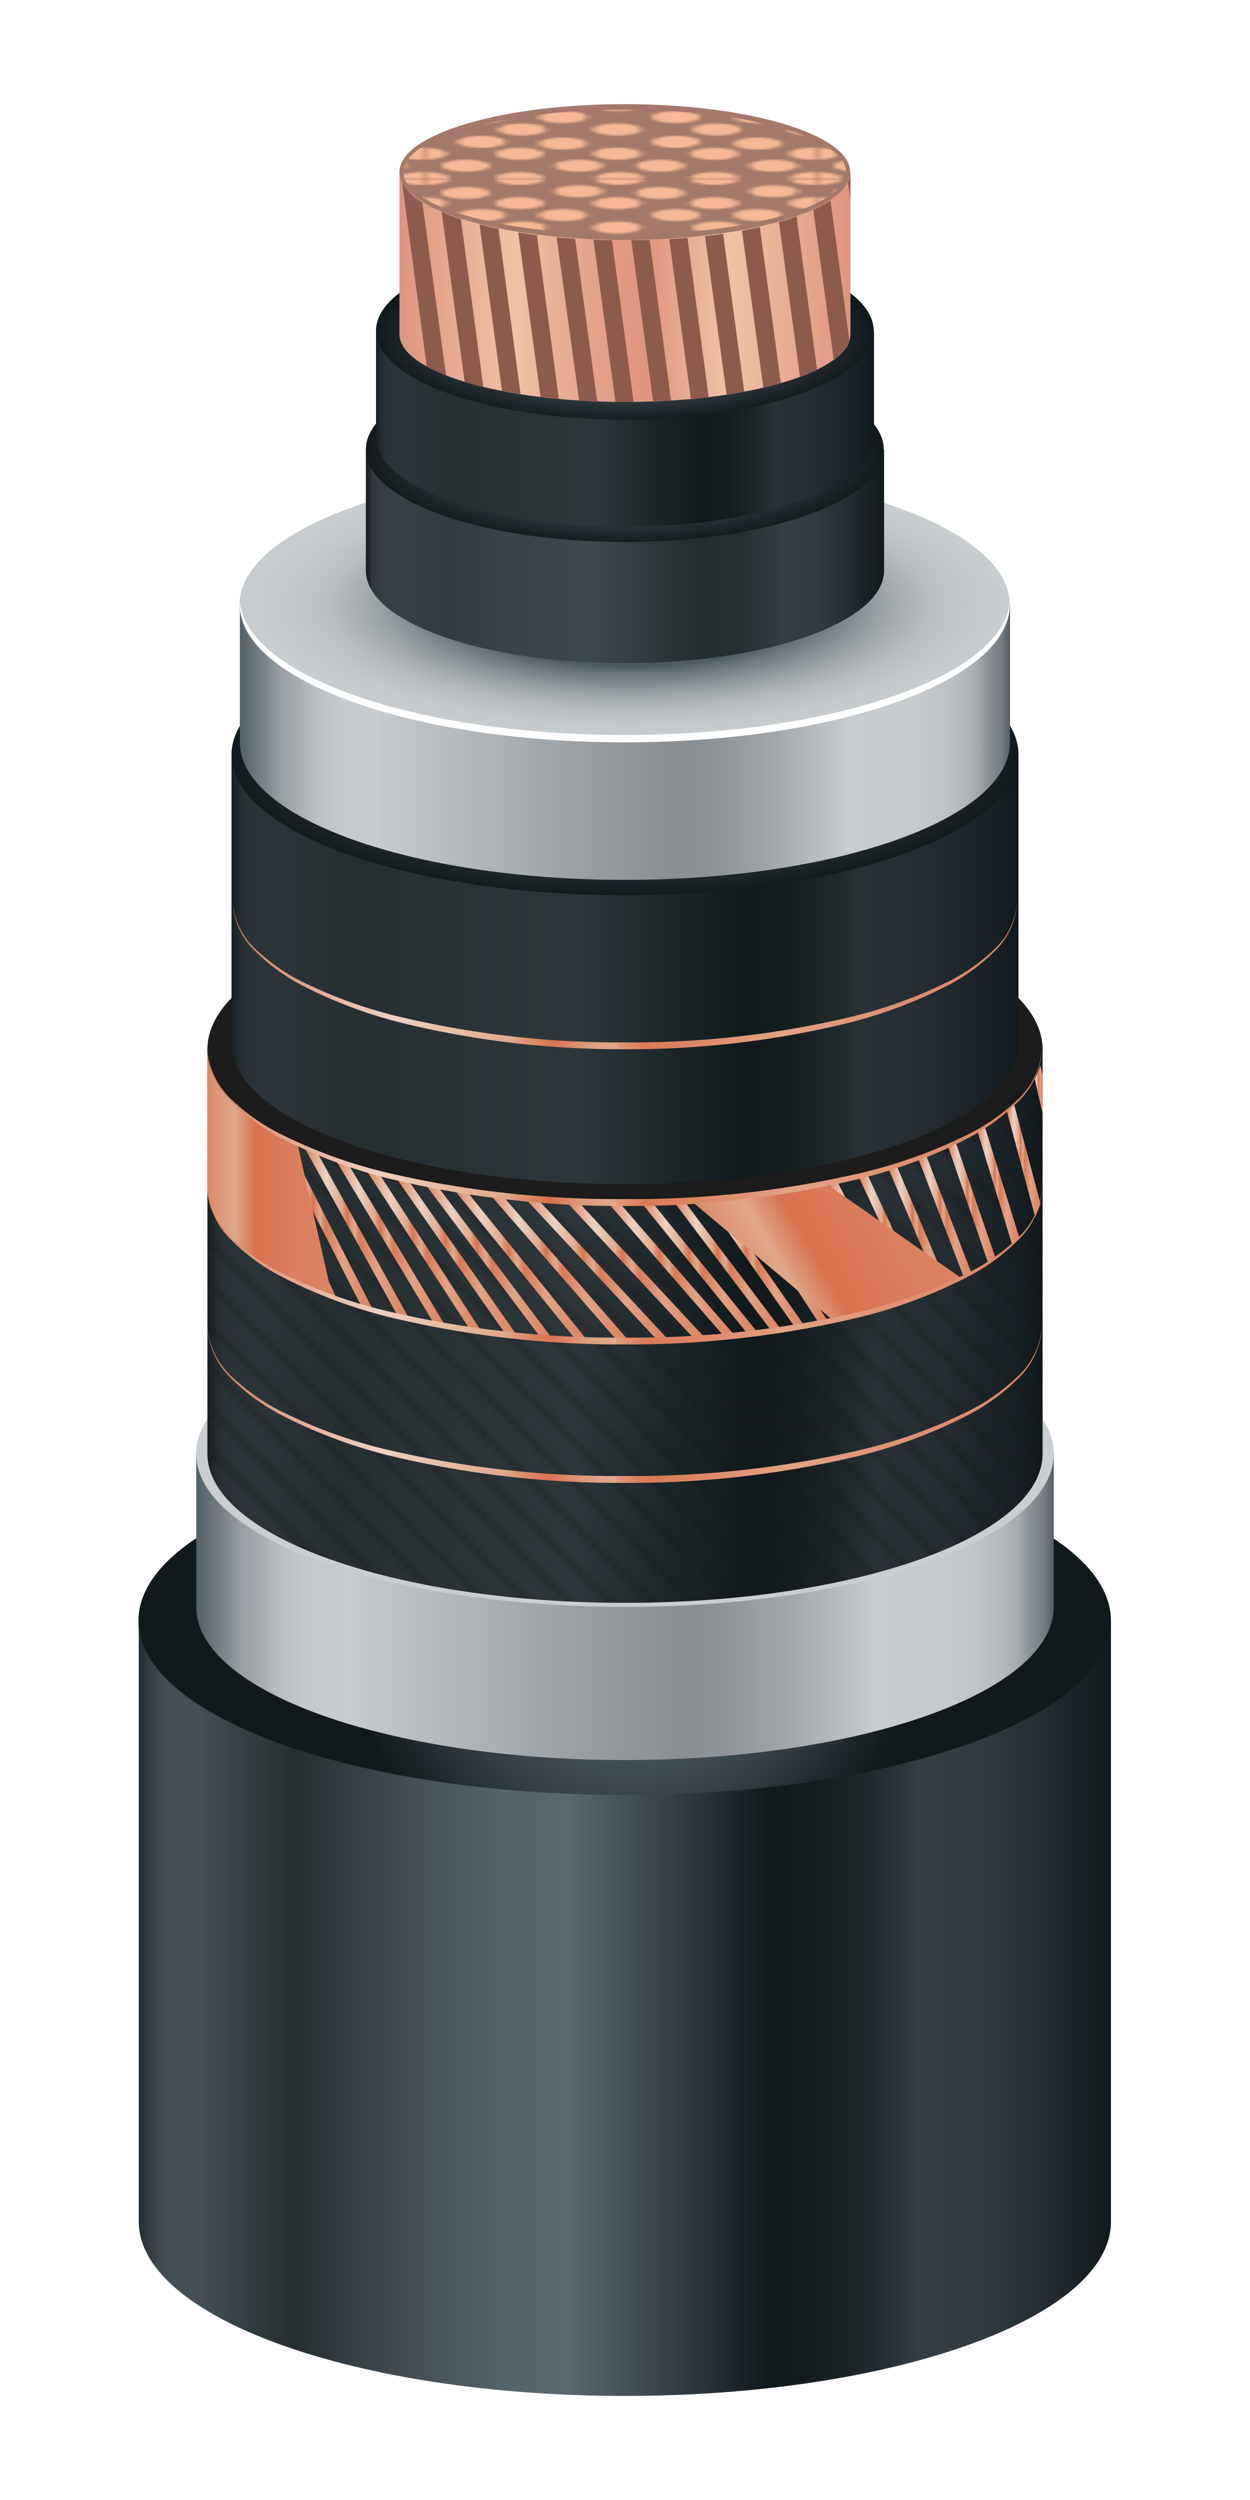<svg id="ade6b23e-bedc-4164-b1ce-9d471066a038" data-name="Grundebene" xmlns="http://www.w3.org/2000/svg" xmlns:xlink="http://www.w3.org/1999/xlink" width="60mm" height="120mm" viewBox="0 0 170.08 340.16"><defs><style>.a901007a-742b-49b6-96a8-47db7e23cc7a,.bb327118-2382-41da-aadb-5309544cf527,.ec906383-f034-454a-acf4-e04707a0d70e{fill:none;}.ff00efe2-75b5-421a-9386-3011e6ad16f3{fill:#fff;}.a901007a-742b-49b6-96a8-47db7e23cc7a,.bb327118-2382-41da-aadb-5309544cf527{stroke:#1c191d;stroke-width:0.3px;}.a901007a-742b-49b6-96a8-47db7e23cc7a{stroke-linejoin:round;}.bb327118-2382-41da-aadb-5309544cf527{stroke-linejoin:bevel;}.e5d6db1f-4ced-4a20-8503-9f3607c539a5{fill:#f7b897;}.b486c0b5-729b-4551-8c0e-07abc89c658b{fill:url(#efb4f66d-4504-44f5-afa5-19655b54cea6);}.e8236308-0385-47b8-b95f-5261016238ad{fill:url(#b1bf8301-90ed-4ac6-b73c-e3a7595be53c);}.a4110aee-c5c3-4e8b-ac1f-eb2abc85fb3b{fill:url(#b12d6195-c1d3-46e9-a3e2-439781a3ed14);}.f1bf36e5-db2e-486c-8884-d603fae0f353{fill:#caced1;}.aa79b34f-7395-40f2-883c-e166cf2a9c9f{fill:url(#bd7aaf90-df15-4122-975e-1f4f40664948);}.f7fc7ee6-ece8-4d12-bb23-9daa3711a568{fill:url(#fd8e040d-3fa7-4d1e-a74d-62ed11a6175e);}.a0e60e14-4c86-4703-b36f-f1cfc10a42bb{fill:#1b1c1b;}.e149499c-0352-431e-bf68-419120b4186b{fill:url(#adefa247-b452-4fea-bee6-3b8c2b5a91d4);}.b25e0248-86db-4e9f-81a2-406cb07acf1e{fill:url(#efb8952a-7e68-474f-a7f6-43f8bbe9a46e);}.bcbbcc24-4b77-44c7-98b5-eff7ab7720c5{fill:url(#a7bca27a-a10f-496f-9f4e-afe74bae49eb);}.e2e5c564-e266-4611-b961-2e4d9d527b66{fill:url(#ae8e5da6-f5c4-4b0a-ab0e-c05fd3e5d415);}.bb2c5c2c-0771-447d-bc03-0e79fbd1a7e6{fill:url(#aa073369-d8cd-4737-b465-0b137c4e7873);}.af9306a3-43b8-410b-b883-7da2ce3883fd{fill:url(#adc54d3e-7f19-40b0-a860-f199650305e4);}.a61c1df3-01f1-4763-8252-347f25906b5f{fill:url(#bbf83320-0a67-486b-a853-2fb152a5e622);}.a24355e2-3e6a-49b6-b8ea-554e734a3d73{fill:url(#f7a1beed-49b1-4ed8-a0ad-68f04653fcbc);}.fc5b49d6-04c5-49c4-9007-b0a9153cdaa4{fill:url(#ee9f2273-96bd-4129-a155-b1fec39160cb);}.ac48d9b8-d145-4070-8e6d-1c7483bededf{fill:url(#bd05872e-5ab5-4d17-8566-f3469a9da3ea);}.edc906ba-1abb-488d-98b2-3e4cddb3f9d4{fill:url(#a4bc9955-30fe-4427-89d8-30e3bc56cf04);}.e24fd6c8-372e-46a9-878a-ac16cd7877ff{fill:url(#e5fe6684-cfb3-4f14-99c7-a9ab32192b68);}.a0692225-da17-45e2-8dcf-e01a9cdaae81{fill:url(#b8085158-b8f4-4301-9e4e-76155965390d);}.beab6ffe-e0b2-4f12-ab9d-8049f81c5352{fill:url(#b2a092a2-9233-418a-b5d4-e860d50db21f);}.fad1a829-69d5-4085-a03f-3327f47afd42{fill:url(#ef51fe15-91fb-4c66-abe0-6d28fcbad1cc);}.be56653b-eb43-4f2d-83b9-4ca1b0a5379f{fill:url(#ae5dd0a9-5ec8-4f3b-80c5-9859c9173558);}.bdb06eab-e941-440a-8baa-1f1060b5eabe{fill:url(#f569cbb3-2fa0-4155-85d0-1ceaa6edc7bc);}.b3a4cd8d-c387-4b13-9db9-55d62f428cd1{fill:url(#fdffa59d-f169-465a-81c1-4b37d09d6d3a);}.ad718f59-c51b-45a2-bc4d-82ec8a311516{fill:url(#bc4daa63-e00e-4536-8bcd-1e4e12938a07);}.f9a2132f-9449-451b-8f3a-2fbf4e3cead5{fill:url(#b402647b-8c04-4d82-8cfa-fc44316bc2e3);}.ba31c21d-d151-41c8-ab4d-85b4747cb8e4{fill:url(#b8a9e759-0908-4fef-8042-179d6b25090f);}.e2359031-45f2-4cfa-b897-b68ccf555974{fill:url(#ae867319-d717-4e19-bf59-1eceb5e7a53b);}.bc1e18b3-c38f-497b-97a8-0f93167e0058{fill:url(#ba62c916-a993-42a1-b3b9-6c29b569144d);}.e82db4dc-d0d2-407d-8354-a40650896ddc{fill:url(#a5028e9b-ce51-4899-9718-c5e578789ec4);}.a8865a18-ffe1-4261-b8ce-d14c33e1aacf{fill:url(#a4ea4516-93ba-48fb-836a-9673ff1283d2);}.e570551c-60d9-45a0-8338-b0f75a4e318e{fill:url(#e27b5691-5a6f-40f4-a0fc-85d29458544d);}.adb1b59c-6541-4a96-aa17-80c5a748a145{fill:url(#f4e21a9d-2451-4970-8915-22deb857de81);}.bd55c168-2a4e-4bfa-a821-24948fca6bd0{fill:url(#bc23c0c4-ddcd-4fd0-9ba7-08f09df038de);}.a9f00ea5-144b-442f-a785-841ada343e51{fill:url(#b40313e1-02fc-47b5-b3d2-f9cd96227cf2);}.ad559b60-bdc3-4707-90ef-5b75719d2842{fill:url(#a0259d92-240e-4ed3-b70f-5a73983ed40d);}.bfbff164-b632-4c4f-afb5-4de822b47d5c{fill:url(#e0ab9ead-f708-4617-830a-ac85b4124b4e);}.f62f18cb-de69-44c7-9818-b38d1a317b86{fill:url(#b27e6f22-bcae-440f-89f0-b4753a2cb813);}.ba2ff368-7e00-41a4-afb3-8a46e6becb92{fill:url(#bc70bcf0-dc7c-4c3f-9cb7-2fca34d816b0);}.ad304a7b-34e7-4053-a0a3-58011b4f1e21{fill:url(#ff3eeed6-a55d-4faa-a86b-3b81d54aee89);}.a15328f0-1299-4c79-bd39-50dd6340adf4{fill:url(#a9c8db1d-1f1d-4ab6-ad2e-9669151a0c8e);}.e371c958-2d6e-4460-b674-6f6a37c2e77c{fill:url(#a5826f81-0767-4d82-a0d9-a52c9f0e2634);}.faedb863-e1ed-4111-895f-a61102a2c44a{fill:url(#f92efa21-a7c6-4034-a20e-b3370d6bf168);}.baffc091-ddd2-40dd-a9f9-55c8360e9d99{fill:url(#bd5561f9-b375-4a49-898c-7ace620595b9);}.f5e13220-8620-43ab-916f-0c4d6c64eb41{fill:url(#a816be6b-299a-4dbc-9f57-4ba16b65793d);}.eda0e308-12bb-40c2-abaf-95c71092fd37{fill:url(#bf1546cd-ee5a-4910-96c5-28f8cafa1253);}.ecfdd3e2-d182-49b1-9c3a-b8112c979dc4{fill:url(#a8c540b5-d0e4-4fd9-a904-8e8ded39577b);}.b04576c5-c588-4c7b-a66b-e99a6d1e45ab{fill:url(#b891f1c4-5d6a-4284-9426-4ad830c11e20);}.fe4ee5fa-c531-4500-a709-60c326cfbda9{fill:url(#ef9c8093-9ad2-4b55-9ebc-a1cde65d58e3);}.e51b6419-4deb-4456-a75e-e97e73da2fef{fill:url(#b90b2958-93af-45cb-8886-6573ebaeade1);}.be9ff851-6048-41e2-94d7-8e06239bc0ea{fill:#a4786a;}.ef63d005-e844-48c5-b5d8-1e939c64955a{fill:url(#b760f138-f712-4827-87af-dfea3d166121);}.b49aba15-b370-4a29-b273-e9998cf52468{fill:#8e5a4e;}</style><linearGradient id="efb4f66d-4504-44f5-afa5-19655b54cea6" x1="-18.13" y1="236.24" x2="-18.13" y2="103.92" gradientTransform="translate(-85.04 255.12) rotate(-90)" gradientUnits="userSpaceOnUse"><stop offset="0" stop-color="#10191c"/><stop offset="0.07" stop-color="#242d32"/><stop offset="0.13" stop-color="#303a3f"/><stop offset="0.2" stop-color="#343e43"/><stop offset="0.2" stop-color="#323c41"/><stop offset="0.25" stop-color="#1f282c"/><stop offset="0.3" stop-color="#141d20"/><stop offset="0.35" stop-color="#10191c"/><stop offset="0.56" stop-color="#5a6870"/><stop offset="0.62" stop-color="#55636a"/><stop offset="0.7" stop-color="#48545a"/><stop offset="0.79" stop-color="#323c40"/><stop offset="0.84" stop-color="#252e31"/><stop offset="0.94" stop-color="#445055"/><stop offset="0.97" stop-color="#424e53"/><stop offset="0.98" stop-color="#3c484c"/><stop offset="0.99" stop-color="#313c41"/><stop offset="1" stop-color="#222c30"/><stop offset="1" stop-color="#10191c"/></linearGradient><radialGradient id="b1bf8301-90ed-4ac6-b73c-e3a7595be53c" cx="-320.52" cy="169.97" r="37.71" gradientTransform="translate(-244.29 401.75) rotate(180) scale(1.03 1.07)" gradientUnits="userSpaceOnUse"><stop offset="0" stop-color="#5a6870"/><stop offset="0.19" stop-color="#55636a"/><stop offset="0.44" stop-color="#47545a"/><stop offset="0.71" stop-color="#303b40"/><stop offset="1" stop-color="#10191c"/></radialGradient><linearGradient id="b12d6195-c1d3-46e9-a3e2-439781a3ed14" x1="36.48" y1="228.42" x2="36.48" y2="111.74" gradientTransform="translate(-85.04 255.12) rotate(-90)" gradientUnits="userSpaceOnUse"><stop offset="0" stop-color="#4d5a61"/><stop offset="0" stop-color="#515e65"/><stop offset="0.01" stop-color="#717b81"/><stop offset="0.03" stop-color="#8c9599"/><stop offset="0.04" stop-color="#a2a9ad"/><stop offset="0.06" stop-color="#b3b9bd"/><stop offset="0.09" stop-color="#bec4c7"/><stop offset="0.12" stop-color="#c5cacd"/><stop offset="0.21" stop-color="#c7cccf"/><stop offset="0.23" stop-color="#bec3c6"/><stop offset="0.31" stop-color="#a0a6aa"/><stop offset="0.38" stop-color="#8e9498"/><stop offset="0.43" stop-color="#888e92"/><stop offset="0.56" stop-color="#999fa3"/><stop offset="0.82" stop-color="#c6cbce"/><stop offset="0.82" stop-color="#c7cccf"/><stop offset="0.87" stop-color="#c4c9cc"/><stop offset="0.9" stop-color="#bbc0c4"/><stop offset="0.92" stop-color="#aab1b5"/><stop offset="0.95" stop-color="#949ca1"/><stop offset="0.97" stop-color="#778186"/><stop offset="1" stop-color="#536067"/><stop offset="1" stop-color="#4d5a61"/></linearGradient><linearGradient id="bd7aaf90-df15-4122-975e-1f4f40664948" x1="74.68" y1="226.9" x2="74.68" y2="113.26" gradientTransform="translate(-85.04 255.12) rotate(-90)" gradientUnits="userSpaceOnUse"><stop offset="0" stop-color="#10191c"/><stop offset="0.03" stop-color="#172024"/><stop offset="0.12" stop-color="#242d31"/><stop offset="0.2" stop-color="#283135"/><stop offset="0.23" stop-color="#20292c"/><stop offset="0.29" stop-color="#141d20"/><stop offset="0.35" stop-color="#10191c"/><stop offset="0.56" stop-color="#2d363a"/><stop offset="0.77" stop-color="#283134"/><stop offset="0.84" stop-color="#252e31"/><stop offset="0.94" stop-color="#2b3438"/><stop offset="0.98" stop-color="#293236"/><stop offset="0.99" stop-color="#232c2f"/><stop offset="1" stop-color="#172024"/><stop offset="1" stop-color="#10191c"/></linearGradient><pattern id="fd8e040d-3fa7-4d1e-a74d-62ed11a6175e" data-name="Diagonale Linien 3" width="72" height="72" patternTransform="translate(-5.09 98.83) rotate(-90) scale(0.94)" patternUnits="userSpaceOnUse" viewBox="0 0 72 72"><rect class="ec906383-f034-454a-acf4-e04707a0d70e" width="72" height="72"/><line class="ff00efe2-75b5-421a-9386-3011e6ad16f3" x1="-23.75" y1="66" x2="-17.75" y2="72"/><line class="ff00efe2-75b5-421a-9386-3011e6ad16f3" x1="-23.75" y1="72" x2="-17.75" y2="66"/><line class="a901007a-742b-49b6-96a8-47db7e23cc7a" x1="-7.48" y1="10.52" x2="10.51" y2="-7.48"/><line class="a901007a-742b-49b6-96a8-47db7e23cc7a" x1="-7.48" y1="16.52" x2="16.51" y2="-7.48"/><line class="a901007a-742b-49b6-96a8-47db7e23cc7a" x1="-7.48" y1="22.52" x2="22.51" y2="-7.48"/><line class="a901007a-742b-49b6-96a8-47db7e23cc7a" x1="-7.48" y1="28.52" x2="28.51" y2="-7.48"/><line class="a901007a-742b-49b6-96a8-47db7e23cc7a" x1="-7.48" y1="34.52" x2="34.51" y2="-7.48"/><line class="a901007a-742b-49b6-96a8-47db7e23cc7a" x1="-7.48" y1="40.52" x2="40.51" y2="-7.48"/><line class="a901007a-742b-49b6-96a8-47db7e23cc7a" x1="-7.48" y1="46.52" x2="46.51" y2="-7.48"/><line class="a901007a-742b-49b6-96a8-47db7e23cc7a" x1="-7.48" y1="52.52" x2="52.51" y2="-7.48"/><line class="a901007a-742b-49b6-96a8-47db7e23cc7a" x1="-7.48" y1="58.52" x2="58.51" y2="-7.48"/><line class="a901007a-742b-49b6-96a8-47db7e23cc7a" x1="-7.48" y1="64.52" x2="64.51" y2="-7.48"/><line class="a901007a-742b-49b6-96a8-47db7e23cc7a" x1="-7.48" y1="70.52" x2="70.51" y2="-7.48"/><line class="a901007a-742b-49b6-96a8-47db7e23cc7a" x1="-7.48" y1="76.51" x2="76.51" y2="-7.48"/><line class="a901007a-742b-49b6-96a8-47db7e23cc7a" x1="-1.48" y1="76.51" x2="76.51" y2="-1.48"/><line class="a901007a-742b-49b6-96a8-47db7e23cc7a" x1="4.51" y1="76.51" x2="76.51" y2="4.52"/><line class="a901007a-742b-49b6-96a8-47db7e23cc7a" x1="10.51" y1="76.51" x2="76.51" y2="10.52"/><line class="a901007a-742b-49b6-96a8-47db7e23cc7a" x1="16.51" y1="76.51" x2="76.51" y2="16.52"/><line class="a901007a-742b-49b6-96a8-47db7e23cc7a" x1="22.51" y1="76.51" x2="76.51" y2="22.52"/><line class="a901007a-742b-49b6-96a8-47db7e23cc7a" x1="28.51" y1="76.51" x2="76.51" y2="28.52"/><line class="a901007a-742b-49b6-96a8-47db7e23cc7a" x1="34.51" y1="76.51" x2="76.51" y2="34.52"/><line class="a901007a-742b-49b6-96a8-47db7e23cc7a" x1="40.51" y1="76.51" x2="76.51" y2="40.52"/><line class="a901007a-742b-49b6-96a8-47db7e23cc7a" x1="46.51" y1="76.51" x2="76.51" y2="46.52"/><line class="a901007a-742b-49b6-96a8-47db7e23cc7a" x1="52.51" y1="76.51" x2="76.51" y2="52.52"/><line class="a901007a-742b-49b6-96a8-47db7e23cc7a" x1="58.51" y1="76.51" x2="76.51" y2="58.52"/><line class="a901007a-742b-49b6-96a8-47db7e23cc7a" x1="64.51" y1="76.51" x2="76.51" y2="64.52"/><line class="bb327118-2382-41da-aadb-5309544cf527" x1="-28.75" y1="13.5" x2="-18.75" y2="3.5"/></pattern><linearGradient id="adefa247-b452-4fea-bee6-3b8c2b5a91d4" x1="123.2" y1="223.62" x2="123.2" y2="116.54" xlink:href="#bd7aaf90-df15-4122-975e-1f4f40664948"/><linearGradient id="efb8952a-7e68-474f-a7f6-43f8bbe9a46e" x1="31.21" y1="132.69" x2="138.87" y2="132.69" gradientUnits="userSpaceOnUse"><stop offset="0" stop-color="#d97a57"/><stop offset="0.08" stop-color="#e29f83"/><stop offset="0.17" stop-color="#ebc2ae"/><stop offset="0.21" stop-color="#eed0bf"/><stop offset="0.36" stop-color="#dfa88a"/><stop offset="0.37" stop-color="#dd9777"/><stop offset="0.41" stop-color="#d8724f"/><stop offset="0.43" stop-color="#db8765"/><stop offset="0.45" stop-color="#dd997a"/><stop offset="0.47" stop-color="#dfa486"/><stop offset="0.49" stop-color="#dfa88a"/><stop offset="0.49" stop-color="#dd9b7c"/><stop offset="0.51" stop-color="#db8967"/><stop offset="0.52" stop-color="#d97e5b"/><stop offset="0.53" stop-color="#d97a57"/><stop offset="0.7" stop-color="#e2a385"/><stop offset="0.74" stop-color="#e19d7f"/><stop offset="0.89" stop-color="#dd8b6a"/><stop offset="1" stop-color="#dc8463"/></linearGradient><radialGradient id="a7bca27a-a10f-496f-9f4e-afe74bae49eb" cx="152.42" cy="170.08" r="53.53" gradientTransform="matrix(-1, 0, 0, -0.35, 237.28, 162.85)" xlink:href="#b1bf8301-90ed-4ac6-b73c-e3a7595be53c"/><linearGradient id="ae8e5da6-f5c4-4b0a-ab0e-c05fd3e5d415" x1="154.14" y1="222.47" x2="154.14" y2="117.68" xlink:href="#b12d6195-c1d3-46e9-a3e2-439781a3ed14"/><radialGradient id="aa073369-d8cd-4737-b465-0b137c4e7873" cx="172.86" cy="170.08" r="18.66" gradientTransform="translate(-390.48 255.12) rotate(-90) scale(1 2.8)" gradientUnits="userSpaceOnUse"><stop offset="0.45" stop-color="#4d5a61"/><stop offset="0.5" stop-color="#667177"/><stop offset="0.6" stop-color="#899297"/><stop offset="0.69" stop-color="#a4abaf"/><stop offset="0.78" stop-color="#b7bdc1"/><stop offset="0.88" stop-color="#c3c8cc"/><stop offset="0.97" stop-color="#c7cccf"/></radialGradient><linearGradient id="adc54d3e-7f19-40b0-a860-f199650305e4" x1="179.42" y1="205.33" x2="179.42" y2="134.82" gradientTransform="translate(-85.04 255.12) rotate(-90)" gradientUnits="userSpaceOnUse"><stop offset="0" stop-color="#10191c"/><stop offset="0.07" stop-color="#242d32"/><stop offset="0.13" stop-color="#303a3f"/><stop offset="0.2" stop-color="#343e43"/><stop offset="0.21" stop-color="#313b3f"/><stop offset="0.28" stop-color="#263033"/><stop offset="0.35" stop-color="#232c2f"/><stop offset="0.56" stop-color="#3d484d"/><stop offset="0.73" stop-color="#384247"/><stop offset="0.84" stop-color="#313b40"/><stop offset="0.94" stop-color="#364045"/><stop offset="0.97" stop-color="#343e43"/><stop offset="0.99" stop-color="#2e383c"/><stop offset="0.99" stop-color="#232d31"/><stop offset="1" stop-color="#141d20"/><stop offset="1" stop-color="#10191c"/></linearGradient><radialGradient id="bbf83320-0a67-486b-a853-2fb152a5e622" cx="193.96" cy="170.08" r="35.25" gradientTransform="matrix(-1, 0, 0, -0.35, 278.81, 121.44)" xlink:href="#b1bf8301-90ed-4ac6-b73c-e3a7595be53c"/><linearGradient id="f7a1beed-49b1-4ed8-a0ad-68f04653fcbc" x1="196.79" y1="203.96" x2="196.79" y2="136.2" xlink:href="#bd7aaf90-df15-4122-975e-1f4f40664948"/><radialGradient id="ee9f2273-96bd-4129-a155-b1fec39160cb" cx="210.11" cy="170.08" r="33.88" gradientTransform="matrix(-1, 0, 0, -0.35, 294.96, 105.33)" xlink:href="#b1bf8301-90ed-4ac6-b73c-e3a7595be53c"/><linearGradient id="bd05872e-5ab5-4d17-8566-f3469a9da3ea" x1="82.5" y1="156.25" x2="82.5" y2="176.12" gradientTransform="translate(-85.04 255.12) rotate(-90)" xlink:href="#efb8952a-7e68-474f-a7f6-43f8bbe9a46e"/><linearGradient id="a4bc9955-30fe-4427-89d8-30e3bc56cf04" x1="82.71" y1="151.56" x2="82.71" y2="170.58" gradientTransform="translate(-85.04 255.12) rotate(-90)" xlink:href="#efb8952a-7e68-474f-a7f6-43f8bbe9a46e"/><linearGradient id="e5fe6684-cfb3-4f14-99c7-a9ab32192b68" x1="83.04" y1="146.77" x2="83.04" y2="164.96" gradientTransform="translate(-85.04 255.12) rotate(-90)" xlink:href="#efb8952a-7e68-474f-a7f6-43f8bbe9a46e"/><linearGradient id="b8085158-b8f4-4301-9e4e-76155965390d" x1="83.51" y1="142.86" x2="83.51" y2="160.21" gradientTransform="translate(-85.04 255.12) rotate(-90)" xlink:href="#efb8952a-7e68-474f-a7f6-43f8bbe9a46e"/><linearGradient id="b2a092a2-9233-418a-b5d4-e860d50db21f" x1="84.15" y1="138.87" x2="84.15" y2="155.41" gradientTransform="translate(-85.04 255.12) rotate(-90)" xlink:href="#efb8952a-7e68-474f-a7f6-43f8bbe9a46e"/><linearGradient id="ef51fe15-91fb-4c66-abe0-6d28fcbad1cc" x1="84.96" y1="134.81" x2="84.96" y2="150.56" gradientTransform="translate(-85.04 255.12) rotate(-90)" xlink:href="#efb8952a-7e68-474f-a7f6-43f8bbe9a46e"/><linearGradient id="ae5dd0a9-5ec8-4f3b-80c5-9859c9173558" x1="86.01" y1="130.68" x2="86.01" y2="145.67" gradientTransform="translate(-85.04 255.12) rotate(-90)" xlink:href="#efb8952a-7e68-474f-a7f6-43f8bbe9a46e"/><linearGradient id="f569cbb3-2fa0-4155-85d0-1ceaa6edc7bc" x1="87.32" y1="126.46" x2="87.32" y2="140.75" gradientTransform="translate(-85.04 255.12) rotate(-90)" xlink:href="#efb8952a-7e68-474f-a7f6-43f8bbe9a46e"/><linearGradient id="fdffa59d-f169-465a-81c1-4b37d09d6d3a" x1="89.04" y1="122.08" x2="89.04" y2="135.79" gradientTransform="translate(-85.04 255.12) rotate(-90)" xlink:href="#efb8952a-7e68-474f-a7f6-43f8bbe9a46e"/><linearGradient id="bc4daa63-e00e-4536-8bcd-1e4e12938a07" x1="91.55" y1="117.29" x2="91.55" y2="130.8" gradientTransform="translate(-85.04 255.12) rotate(-90)" xlink:href="#efb8952a-7e68-474f-a7f6-43f8bbe9a46e"/><linearGradient id="b402647b-8c04-4d82-8cfa-fc44316bc2e3" x1="95.19" y1="113.26" x2="95.19" y2="125.76" gradientTransform="translate(-85.04 255.12) rotate(-90)" xlink:href="#efb8952a-7e68-474f-a7f6-43f8bbe9a46e"/><linearGradient id="b8a9e759-0908-4fef-8042-179d6b25090f" x1="92.82" y1="113.26" x2="92.82" y2="120.59" gradientTransform="translate(-85.04 255.12) rotate(-90)" xlink:href="#efb8952a-7e68-474f-a7f6-43f8bbe9a46e"/><linearGradient id="ae867319-d717-4e19-bf59-1eceb5e7a53b" x1="90.89" y1="113.31" x2="90.89" y2="114.66" gradientTransform="translate(-85.04 255.12) rotate(-90)" xlink:href="#efb8952a-7e68-474f-a7f6-43f8bbe9a46e"/><linearGradient id="ba62c916-a993-42a1-b3b9-6c29b569144d" x1="82.34" y1="162.03" x2="82.34" y2="180.94" gradientTransform="translate(-85.04 255.12) rotate(-90)" xlink:href="#efb8952a-7e68-474f-a7f6-43f8bbe9a46e"/><linearGradient id="a5028e9b-ce51-4899-9718-c5e578789ec4" x1="82.39" y1="167.71" x2="82.39" y2="185.02" gradientTransform="translate(-85.04 255.12) rotate(-90)" xlink:href="#efb8952a-7e68-474f-a7f6-43f8bbe9a46e"/><linearGradient id="a4ea4516-93ba-48fb-836a-9673ff1283d2" x1="82.56" y1="172.27" x2="82.56" y2="188.18" gradientTransform="translate(-85.04 255.12) rotate(-90)" xlink:href="#efb8952a-7e68-474f-a7f6-43f8bbe9a46e"/><linearGradient id="e27b5691-5a6f-40f4-a0fc-85d29458544d" x1="82.85" y1="176.71" x2="82.85" y2="191.34" gradientTransform="translate(-85.04 255.12) rotate(-90)" xlink:href="#efb8952a-7e68-474f-a7f6-43f8bbe9a46e"/><linearGradient id="f4e21a9d-2451-4970-8915-22deb857de81" x1="83.23" y1="181.04" x2="83.23" y2="194.53" gradientTransform="translate(-85.04 255.12) rotate(-90)" xlink:href="#efb8952a-7e68-474f-a7f6-43f8bbe9a46e"/><linearGradient id="bc23c0c4-ddcd-4fd0-9ba7-08f09df038de" x1="83.72" y1="185.3" x2="83.72" y2="197.72" gradientTransform="translate(-85.04 255.12) rotate(-90)" xlink:href="#efb8952a-7e68-474f-a7f6-43f8bbe9a46e"/><linearGradient id="b40313e1-02fc-47b5-b3d2-f9cd96227cf2" x1="84.33" y1="189.5" x2="84.33" y2="200.93" gradientTransform="translate(-85.04 255.12) rotate(-90)" xlink:href="#efb8952a-7e68-474f-a7f6-43f8bbe9a46e"/><linearGradient id="a0259d92-240e-4ed3-b70f-5a73983ed40d" x1="85.05" y1="193.64" x2="85.05" y2="204.16" gradientTransform="translate(-85.04 255.12) rotate(-90)" xlink:href="#efb8952a-7e68-474f-a7f6-43f8bbe9a46e"/><linearGradient id="e0ab9ead-f708-4617-830a-ac85b4124b4e" x1="85.91" y1="197.76" x2="85.91" y2="207.41" gradientTransform="translate(-85.04 255.12) rotate(-90)" xlink:href="#efb8952a-7e68-474f-a7f6-43f8bbe9a46e"/><linearGradient id="b27e6f22-bcae-440f-89f0-b4753a2cb813" x1="86.94" y1="201.85" x2="86.94" y2="210.67" gradientTransform="translate(-85.04 255.12) rotate(-90)" xlink:href="#efb8952a-7e68-474f-a7f6-43f8bbe9a46e"/><linearGradient id="bc70bcf0-dc7c-4c3f-9cb7-2fca34d816b0" x1="88.16" y1="205.92" x2="88.16" y2="213.95" gradientTransform="translate(-85.04 255.12) rotate(-90)" xlink:href="#efb8952a-7e68-474f-a7f6-43f8bbe9a46e"/><linearGradient id="ff3eeed6-a55d-4faa-a86b-3b81d54aee89" x1="89.62" y1="209.97" x2="89.62" y2="217.23" gradientTransform="translate(-85.04 255.12) rotate(-90)" xlink:href="#efb8952a-7e68-474f-a7f6-43f8bbe9a46e"/><linearGradient id="a9c8db1d-1f1d-4ab6-ad2e-9669151a0c8e" x1="91.43" y1="214.02" x2="91.43" y2="220.5" gradientTransform="translate(-85.04 255.12) rotate(-90)" xlink:href="#efb8952a-7e68-474f-a7f6-43f8bbe9a46e"/><linearGradient id="a5826f81-0767-4d82-a0d9-a52c9f0e2634" x1="93.75" y1="218.04" x2="93.75" y2="223.72" gradientTransform="translate(-85.04 255.12) rotate(-90)" xlink:href="#efb8952a-7e68-474f-a7f6-43f8bbe9a46e"/><linearGradient id="f92efa21-a7c6-4034-a20e-b3370d6bf168" x1="97.17" y1="222.03" x2="97.17" y2="226.6" gradientTransform="translate(-85.04 255.12) rotate(-90)" xlink:href="#efb8952a-7e68-474f-a7f6-43f8bbe9a46e"/><linearGradient id="bd5561f9-b375-4a49-898c-7ace620595b9" x1="106.89" y1="225.82" x2="106.89" y2="226.9" gradientTransform="translate(-85.04 255.12) rotate(-90)" xlink:href="#efb8952a-7e68-474f-a7f6-43f8bbe9a46e"/><linearGradient id="a816be6b-299a-4dbc-9f57-4ba16b65793d" x1="27.75" y1="191.1" x2="142.33" y2="191.1" xlink:href="#efb8952a-7e68-474f-a7f6-43f8bbe9a46e"/><linearGradient id="bf1546cd-ee5a-4910-96c5-28f8cafa1253" x1="78.53" y1="183.7" x2="94.93" y2="212.11" gradientTransform="translate(-85.04 255.12) rotate(-90)" gradientUnits="userSpaceOnUse"><stop offset="0" stop-color="#d97a57"/><stop offset="0.17" stop-color="#dd9979"/><stop offset="0.27" stop-color="#dfa88a"/><stop offset="0.31" stop-color="#dd9777"/><stop offset="0.41" stop-color="#d8724f"/><stop offset="0.47" stop-color="#d97553"/><stop offset="0.74" stop-color="#db805f"/><stop offset="1" stop-color="#dc8463"/></linearGradient><linearGradient id="a8c540b5-d0e4-4fd9-a904-8e8ded39577b" x1="95.5" y1="111.69" x2="95.5" y2="131.41" xlink:href="#bf1546cd-ee5a-4910-96c5-28f8cafa1253"/><linearGradient id="b891f1c4-5d6a-4284-9426-4ad830c11e20" x1="27.75" y1="172.27" x2="142.33" y2="172.27" xlink:href="#efb8952a-7e68-474f-a7f6-43f8bbe9a46e"/><linearGradient id="ef9c8093-9ad2-4b55-9ebc-a1cde65d58e3" x1="27.75" y1="153.43" x2="142.33" y2="153.43" xlink:href="#efb8952a-7e68-474f-a7f6-43f8bbe9a46e"/><linearGradient id="b90b2958-93af-45cb-8886-6573ebaeade1" x1="216.07" y1="200.76" x2="216.07" y2="139.39" gradientTransform="translate(-85.04 255.12) rotate(-90)" gradientUnits="userSpaceOnUse"><stop offset="0" stop-color="#de9580"/><stop offset="0.27" stop-color="#f2c2a6"/><stop offset="0.45" stop-color="#de9580"/><stop offset="0.53" stop-color="#e19c86"/><stop offset="0.66" stop-color="#eab097"/><stop offset="0.74" stop-color="#f2c2a6"/><stop offset="1" stop-color="#de9580"/></linearGradient><pattern id="b760f138-f712-4827-87af-dfea3d166121" data-name="Kabel-Wabe 4" width="57.58" height="57.58" patternTransform="matrix(0, -0.23, -0.92, 0, 4.06, 144.3)" patternUnits="userSpaceOnUse" viewBox="0 0 57.58 57.58"><rect class="ec906383-f034-454a-acf4-e04707a0d70e" width="57.58" height="57.58"/><path class="e5d6db1f-4ced-4a20-8503-9f3607c539a5" d="M53.77,34.82a3.55,3.55,0,1,1-3.54-3.54A3.53,3.53,0,0,1,53.77,34.82Z"/><path class="e5d6db1f-4ced-4a20-8503-9f3607c539a5" d="M52.77,51.54A3.55,3.55,0,1,1,49.23,48,3.54,3.54,0,0,1,52.77,51.54Z"/><path class="e5d6db1f-4ced-4a20-8503-9f3607c539a5" d="M61.12,43.54A3.54,3.54,0,1,1,57.58,40,3.54,3.54,0,0,1,61.12,43.54Z"/><path class="e5d6db1f-4ced-4a20-8503-9f3607c539a5" d="M61.12,57.58A3.54,3.54,0,1,1,57.58,54,3.54,3.54,0,0,1,61.12,57.58Z"/><path class="e5d6db1f-4ced-4a20-8503-9f3607c539a5" d="M46.75,43.53A3.55,3.55,0,1,1,43.2,40,3.55,3.55,0,0,1,46.75,43.53Z"/><path class="e5d6db1f-4ced-4a20-8503-9f3607c539a5" d="M25,49.21a3.54,3.54,0,1,1-3.54-3.54A3.54,3.54,0,0,1,25,49.21Z"/><path class="e5d6db1f-4ced-4a20-8503-9f3607c539a5" d="M39.68,49.21a3.55,3.55,0,1,1-3.54-3.54A3.55,3.55,0,0,1,39.68,49.21Z"/><path class="e5d6db1f-4ced-4a20-8503-9f3607c539a5" d="M32.33,57.93a3.54,3.54,0,1,1-3.54-3.54A3.53,3.53,0,0,1,32.33,57.93Z"/><path class="e5d6db1f-4ced-4a20-8503-9f3607c539a5" d="M18,57.93a3.55,3.55,0,1,1-3.55-3.54A3.54,3.54,0,0,1,18,57.93Z"/><path class="e5d6db1f-4ced-4a20-8503-9f3607c539a5" d="M46.73,57.93a3.55,3.55,0,1,1-3.55-3.54A3.54,3.54,0,0,1,46.73,57.93Z"/><path class="e5d6db1f-4ced-4a20-8503-9f3607c539a5" d="M10.89,34.82a3.54,3.54,0,1,1-3.54-3.54A3.53,3.53,0,0,1,10.89,34.82Z"/><path class="e5d6db1f-4ced-4a20-8503-9f3607c539a5" d="M3.55,43.54A3.55,3.55,0,0,1,0,47.08a3.55,3.55,0,0,1-3.54-3.54A3.55,3.55,0,0,1,0,40,3.55,3.55,0,0,1,3.55,43.54Z"/><path class="e5d6db1f-4ced-4a20-8503-9f3607c539a5" d="M10.89,51.54A3.54,3.54,0,1,1,7.35,48,3.54,3.54,0,0,1,10.89,51.54Z"/><path class="e5d6db1f-4ced-4a20-8503-9f3607c539a5" d="M3.55,57.58A3.55,3.55,0,0,1,0,61.12a3.55,3.55,0,0,1-3.54-3.54A3.55,3.55,0,0,1,0,54,3.55,3.55,0,0,1,3.55,57.58Z"/><path class="e5d6db1f-4ced-4a20-8503-9f3607c539a5" d="M17.94,43.53A3.55,3.55,0,1,1,14.39,40,3.55,3.55,0,0,1,17.94,43.53Z"/><path class="e5d6db1f-4ced-4a20-8503-9f3607c539a5" d="M53.77,6a3.55,3.55,0,1,1-3.54-3.54A3.54,3.54,0,0,1,53.77,6Z"/><path class="e5d6db1f-4ced-4a20-8503-9f3607c539a5" d="M52.77,22.76a3.55,3.55,0,1,1-3.54-3.55A3.54,3.54,0,0,1,52.77,22.76Z"/><path class="e5d6db1f-4ced-4a20-8503-9f3607c539a5" d="M61.12,14.75a3.54,3.54,0,1,1-3.54-3.55A3.54,3.54,0,0,1,61.12,14.75Z"/><path class="e5d6db1f-4ced-4a20-8503-9f3607c539a5" d="M61.12,28.79a3.54,3.54,0,1,1-3.54-3.54A3.53,3.53,0,0,1,61.12,28.79Z"/><path class="e5d6db1f-4ced-4a20-8503-9f3607c539a5" d="M46.75,14.74A3.55,3.55,0,1,1,43.2,11.2,3.55,3.55,0,0,1,46.75,14.74Z"/><path class="e5d6db1f-4ced-4a20-8503-9f3607c539a5" d="M25,20.43a3.54,3.54,0,1,1-3.54-3.55A3.54,3.54,0,0,1,25,20.43Z"/><path class="e5d6db1f-4ced-4a20-8503-9f3607c539a5" d="M39.68,20.43a3.55,3.55,0,1,1-3.54-3.55A3.55,3.55,0,0,1,39.68,20.43Z"/><path class="e5d6db1f-4ced-4a20-8503-9f3607c539a5" d="M24,37.15a3.54,3.54,0,1,1-3.54-3.54A3.53,3.53,0,0,1,24,37.15Z"/><path class="e5d6db1f-4ced-4a20-8503-9f3607c539a5" d="M32.33,29.14a3.54,3.54,0,1,1-3.54-3.54A3.53,3.53,0,0,1,32.33,29.14Z"/><path class="e5d6db1f-4ced-4a20-8503-9f3607c539a5" d="M39.68,37.15a3.55,3.55,0,1,1-3.54-3.54A3.54,3.54,0,0,1,39.68,37.15Z"/><path class="e5d6db1f-4ced-4a20-8503-9f3607c539a5" d="M32.33,43.18a3.54,3.54,0,1,1-3.54-3.54A3.54,3.54,0,0,1,32.33,43.18Z"/><path class="e5d6db1f-4ced-4a20-8503-9f3607c539a5" d="M18,29.14a3.55,3.55,0,1,1-3.55-3.54A3.54,3.54,0,0,1,18,29.14Z"/><path class="e5d6db1f-4ced-4a20-8503-9f3607c539a5" d="M46.73,29.14a3.55,3.55,0,1,1-3.55-3.54A3.54,3.54,0,0,1,46.73,29.14Z"/><path class="e5d6db1f-4ced-4a20-8503-9f3607c539a5" d="M10.89,6A3.54,3.54,0,1,1,7.35,2.49,3.54,3.54,0,0,1,10.89,6Z"/><path class="e5d6db1f-4ced-4a20-8503-9f3607c539a5" d="M3.55,14.75A3.55,3.55,0,0,1,0,18.29a3.55,3.55,0,0,1-3.54-3.54A3.55,3.55,0,0,1,0,11.2,3.55,3.55,0,0,1,3.55,14.75Z"/><path class="e5d6db1f-4ced-4a20-8503-9f3607c539a5" d="M10.89,22.76a3.54,3.54,0,1,1-3.54-3.55A3.54,3.54,0,0,1,10.89,22.76Z"/><path class="e5d6db1f-4ced-4a20-8503-9f3607c539a5" d="M3.55,28.79A3.54,3.54,0,0,1,0,32.33a3.54,3.54,0,0,1,0-7.08A3.54,3.54,0,0,1,3.55,28.79Z"/><path class="e5d6db1f-4ced-4a20-8503-9f3607c539a5" d="M17.94,14.74a3.55,3.55,0,1,1-3.55-3.54A3.55,3.55,0,0,1,17.94,14.74Z"/><path class="e5d6db1f-4ced-4a20-8503-9f3607c539a5" d="M61.12,0A3.54,3.54,0,1,1,54,0a3.53,3.53,0,0,1,3.54-3.54A3.53,3.53,0,0,1,61.12,0Z"/><path class="e5d6db1f-4ced-4a20-8503-9f3607c539a5" d="M24,8.36a3.54,3.54,0,1,1-3.54-3.54A3.53,3.53,0,0,1,24,8.36Z"/><path class="e5d6db1f-4ced-4a20-8503-9f3607c539a5" d="M32.33.35a3.54,3.54,0,1,1-7.08,0,3.54,3.54,0,0,1,7.08,0Z"/><path class="e5d6db1f-4ced-4a20-8503-9f3607c539a5" d="M39.68,8.36a3.55,3.55,0,1,1-3.54-3.54A3.54,3.54,0,0,1,39.68,8.36Z"/><path class="e5d6db1f-4ced-4a20-8503-9f3607c539a5" d="M32.33,14.39a3.54,3.54,0,1,1-3.54-3.54A3.54,3.54,0,0,1,32.33,14.39Z"/><path class="e5d6db1f-4ced-4a20-8503-9f3607c539a5" d="M18,.35a3.55,3.55,0,0,1-7.09,0A3.55,3.55,0,0,1,18,.35Z"/><path class="e5d6db1f-4ced-4a20-8503-9f3607c539a5" d="M46.73.35a3.55,3.55,0,0,1-7.09,0,3.55,3.55,0,0,1,7.09,0Z"/><path class="e5d6db1f-4ced-4a20-8503-9f3607c539a5" d="M3.55,0A3.54,3.54,0,0,1,0,3.54,3.54,3.54,0,0,1-3.54,0,3.54,3.54,0,0,1,0-3.54,3.54,3.54,0,0,1,3.55,0Z"/></pattern></defs><path class="b486c0b5-729b-4551-8c0e-07abc89c658b" d="M18.88,302.27C18.88,315.37,48.5,326,85,326s66.16-10.61,66.16-23.71V220.52H18.88Z"/><path class="e8236308-0385-47b8-b95f-5261016238ad" d="M85,244.23c36.54,0,66.16-10.61,66.16-23.71S121.58,196.81,85,196.81s-66.16,10.61-66.16,23.71S48.5,244.23,85,244.23Z"/><path class="a4110aee-c5c3-4e8b-ac1f-eb2abc85fb3b" d="M26.7,218.64c0,11.51,26.12,20.84,58.34,20.84s58.34-9.33,58.34-20.84V197.8H26.7Z"/><ellipse class="f1bf36e5-db2e-486c-8884-d603fae0f353" cx="85.04" cy="197.8" rx="58.34" ry="20.84"/><path class="aa79b34f-7395-40f2-883c-e166cf2a9c9f" d="M28.22,197.8h0c0,11.21,25.44,20.29,56.82,20.29s56.82-9.08,56.82-20.29h0v-55H28.22Z"/><path class="f7fc7ee6-ece8-4d12-bb23-9daa3711a568" d="M28.22,197.8h0c0,11.21,25.44,20.29,56.82,20.29s56.82-9.08,56.82-20.29h0v-55H28.22Z"/><ellipse class="a0e60e14-4c86-4703-b36f-f1cfc10a42bb" cx="85.04" cy="142.77" rx="56.82" ry="20.86"/><path class="e149499c-0352-431e-bf68-419120b4186b" d="M31.5,142h0c0,10.56,24,19.12,53.54,19.12s53.54-8.56,53.54-19.12h0V102.69H31.5Z"/><path class="b25e0248-86db-4e9f-81a2-406cb07acf1e" d="M31.65,122.67a9.75,9.75,0,0,0,3.24,6.58A25.88,25.88,0,0,0,41,133.52a63,63,0,0,0,14.13,5A128.83,128.83,0,0,0,85,141.83a128.83,128.83,0,0,0,29.88-3.26,63.15,63.15,0,0,0,14.13-5,25.88,25.88,0,0,0,6.14-4.27,9.75,9.75,0,0,0,3.24-6.58,9.89,9.89,0,0,1-3.08,6.73,26.09,26.09,0,0,1-6.1,4.5,62.93,62.93,0,0,1-14.17,5.33,125.59,125.59,0,0,1-30,3.48,125.09,125.09,0,0,1-30-3.49,62.25,62.25,0,0,1-14.17-5.32,26.16,26.16,0,0,1-6.1-4.5A9.84,9.84,0,0,1,31.65,122.67Z"/><ellipse class="bcbbcc24-4b77-44c7-98b5-eff7ab7720c5" cx="85.04" cy="102.69" rx="53.54" ry="19.12"/><path class="e2e5c564-e266-4611-b961-2e4d9d527b66" d="M32.64,101c0,10.34,23.46,18.72,52.4,18.72s52.39-8.38,52.39-18.72V82.26H32.64Z"/><path class="bb2c5c2c-0771-447d-bc03-0e79fbd1a7e6" d="M85,101c28.94,0,52.39-8.38,52.39-18.72S114,63.54,85,63.54s-52.4,8.38-52.4,18.72S56.1,101,85,101Z"/><path class="af9306a3-43b8-410b-b883-7da2ce3883fd" d="M49.78,77.64h0c0,7,15.79,12.59,35.26,12.59s35.25-5.63,35.25-12.59h0V61.16H49.78Z"/><path class="a61c1df3-01f1-4763-8252-347f25906b5f" d="M85,73.75c19.47,0,35.25-5.64,35.25-12.59S104.51,48.57,85,48.57,49.78,54.2,49.78,61.16,65.57,73.75,85,73.75Z"/><path class="a24355e2-3e6a-49b6-b8ea-554e734a3d73" d="M51.16,59.54h0c0,6.69,15.17,12.11,33.88,12.11s33.88-5.42,33.88-12.11h0V45H51.16Z"/><path class="fc5b49d6-04c5-49c4-9007-b0a9153cdaa4" d="M85,57.11c18.71,0,33.88-5.42,33.88-12.1S103.75,32.9,85,32.9,51.16,38.32,51.16,45,66.33,57.11,85,57.11Z"/><path class="ac48d9b8-d145-4070-8e6d-1c7483bededf" d="M71.21,162.81l18.3,19.63,1.57,0L73,163Z"/><path class="edc906ba-1abb-488d-98b2-3e4cddb3f9d4" d="M66.52,162.37,84,182.44h1.57L68.27,162.58Z"/><path class="e24fd6c8-372e-46a9-878a-ac16cd7877ff" d="M61.73,161.79l16.63,20.52,1.56.06L63.48,162.06Z"/><path class="a0692225-da17-45e2-8dcf-e01a9cdaae81" d="M57.83,161.08l15.79,21,1.55.1L59.54,161.4Z"/><path class="beab6ffe-e0b2-4f12-ab9d-8049f81c5352" d="M53.83,160.19l15,21.4,1.55.16L55.55,160.6Z"/><path class="fad1a829-69d5-4085-a03f-3327f47afd42" d="M49.77,159.11,64,181l1.55.23-14-21.6Z"/><path class="be56653b-eb43-4f2d-83b9-4ca1b0a5379f" d="M45.64,157.79l13.44,22.36,1.55.29L47.37,158.37Z"/><path class="bdb06eab-e941-440a-8baa-1f1060b5eabe" d="M41.42,156.13l12.74,23,1.55.36L43.18,156.86C42.58,156.62,42,156.38,41.42,156.13Z"/><path class="b3a4cd8d-c387-4b13-9db9-55d62f428cd1" d="M37,153.92,49.2,177.79l1.55.44L38.87,154.91Q37.93,154.43,37,153.92Z"/><path class="ad718f59-c51b-45a2-bc4d-82ec8a311516" d="M32.25,150.48l12,25.61c.51.2,1,.39,1.56.58L34.34,152.18A23,23,0,0,1,32.25,150.48Z"/><path class="f9a2132f-9449-451b-8f3a-2fbf4e3cead5" d="M28.22,148.21l10.89,25.67c.52.26,1.06.52,1.61.77L28.22,145.2Z"/><path class="ba31c21d-d151-41c8-ab4d-85b4747cb8e4" d="M28.22,156.05l5.61,14.6c.53.4,1.11.8,1.72,1.19l-7.33-19.08Z"/><path class="e2359031-45f2-4cfa-b897-b68ccf555974" d="M29.62,166.19l-1.35-3.92A8.81,8.81,0,0,0,29.62,166.19Z"/><path class="bc1e18b3-c38f-497b-97a8-0f93167e0058" d="M77,163.45l17.4,18.66,1.51-.1L78.67,163.52Z"/><path class="e82db4dc-d0d2-407d-8354-a40650896ddc" d="M82.67,163.6l15.87,18.26,1.45-.13L84.24,163.61Z"/><path class="a8865a18-ffe1-4261-b8ce-d14c33e1aacf" d="M87.23,163.6l14.53,17.94,1.38-.17-14.42-17.8Z"/><path class="e570551c-60d9-45a0-8338-b0f75a4e318e" d="M91.67,163.48,105,181.14l1.32-.2L93.09,163.41Z"/><path class="adb1b59c-6541-4a96-aa17-80c5a748a145" d="M96,163.23l12.2,17.42,1.29-.22L97.37,163.12Z"/><path class="bd55c168-2a4e-4bfa-a821-24948fca6bd0" d="M100.26,162.86l11.18,17.21,1.24-.25-11.1-17.1Z"/><path class="a9f00ea5-144b-442f-a785-841ada343e51" d="M104.46,162.37l10.23,17,1.2-.29-10.17-16.92Z"/><path class="ad559b60-bdc3-4707-90ef-5b75719d2842" d="M108.61,161.74,118,178.6l1.18-.31-9.29-16.76C109.43,161.61,109,161.67,108.61,161.74Z"/><path class="bfbff164-b632-4c4f-afb5-4de822b47d5c" d="M112.72,161l8.51,16.7,1.14-.36-8.46-16.59Z"/><path class="f62f18cb-de69-44c7-9818-b38d1a317b86" d="M116.81,160.06l7.71,16.53c.37-.13.75-.26,1.11-.4L118,159.76Z"/><path class="ba2ff368-7e00-41a4-afb3-8a46e6becb92" d="M120.88,159l6.94,16.37,1.09-.46L122,158.6Z"/><path class="ad304a7b-34e7-4053-a0a3-58011b4f1e21" d="M124.93,157.61l6.21,16.18c.36-.18.71-.36,1.05-.55l-6.16-16C125.67,157.34,125.31,157.48,124.93,157.61Z"/><path class="a15328f0-1299-4c79-bd39-50dd6340adf4" d="M129,156l5.47,15.9c.35-.22.69-.45,1-.68l-5.41-15.72Z"/><path class="e371c958-2d6e-4460-b674-6f6a37c2e77c" d="M133,153.94l4.73,15.47c.34-.31.65-.62,1-.93L134,153.32C133.71,153.53,133.36,153.74,133,153.94Z"/><path class="faedb863-e1ed-4111-895f-a61102a2c44a" d="M137,151.21l3.84,14.34a9.27,9.27,0,0,0,.73-1.81L138,150.34C137.66,150.64,137.33,150.93,137,151.21Z"/><path class="baffc091-ddd2-40dd-a9f9-55c8360e9d99" d="M140.78,146.82l1.08,4.69v-5.24l-.31-1.33A9.42,9.42,0,0,1,140.78,146.82Z"/><path class="f5e13220-8620-43ab-916f-0c4d6c64eb41" d="M28.22,180.44a10.38,10.38,0,0,0,3.45,7A27.71,27.71,0,0,0,38.2,192a67.75,67.75,0,0,0,15,5.37A137.14,137.14,0,0,0,85,200.83a136.46,136.46,0,0,0,31.79-3.48,67.12,67.12,0,0,0,15-5.36,27.71,27.71,0,0,0,6.53-4.55,10.38,10.38,0,0,0,3.45-7,10.51,10.51,0,0,1-3.28,7.16,27.74,27.74,0,0,1-6.49,4.79A67.08,67.08,0,0,1,117,198.06a133.93,133.93,0,0,1-32,3.71,133.93,133.93,0,0,1-32-3.71A67.34,67.34,0,0,1,38,192.39a28.18,28.18,0,0,1-6.48-4.79A10.51,10.51,0,0,1,28.22,180.44Z"/><path class="ff00efe2-75b5-421a-9386-3011e6ad16f3" d="M85,100c-28.5,0-51.66-8.13-52.36-18.25,0,.16,0,.31,0,.47C32.64,92.6,56.1,101,85,101s52.39-8.38,52.39-18.72c0-.16,0-.31,0-.47C136.7,91.91,113.53,100,85,100Z"/><path class="eda0e308-12bb-40c2-abaf-95c71092fd37" d="M94,163.36l19.39,16.32a74.21,74.21,0,0,0,17.47-5.74l-18.48-12.89A131.11,131.11,0,0,1,94,163.36Z"/><path class="ecfdd3e2-d182-49b1-9c3a-b8112c979dc4" d="M28.22,142.77V161.6c0,5.82,6.49,11.08,17,14.86L40.49,155.7C32.82,152.15,28.22,147.66,28.22,142.77Z"/><path class="b04576c5-c588-4c7b-a66b-e99a6d1e45ab" d="M28.22,161.6a10.38,10.38,0,0,0,3.45,7,27.13,27.13,0,0,0,6.53,4.55,67.25,67.25,0,0,0,15,5.37A137.14,137.14,0,0,0,85,182a137,137,0,0,0,31.79-3.47,67.15,67.15,0,0,0,15-5.37,27.42,27.42,0,0,0,6.53-4.55,10.38,10.38,0,0,0,3.45-7,10.51,10.51,0,0,1-3.28,7.16,27.46,27.46,0,0,1-6.49,4.79A67.08,67.08,0,0,1,117,179.22a133.93,133.93,0,0,1-32,3.71,133.93,133.93,0,0,1-32-3.71A67.08,67.08,0,0,1,38,173.55a27.46,27.46,0,0,1-6.49-4.79A10.51,10.51,0,0,1,28.22,161.6Z"/><path class="fe4ee5fa-c531-4500-a709-60c326cfbda9" d="M28.22,142.77a10.4,10.4,0,0,0,3.45,7,27.38,27.38,0,0,0,6.53,4.54,66.76,66.76,0,0,0,15,5.37A137.14,137.14,0,0,0,85,163.15a137,137,0,0,0,31.79-3.47,67.15,67.15,0,0,0,15-5.37,27.13,27.13,0,0,0,6.53-4.55,10.36,10.36,0,0,0,3.45-7,10.51,10.51,0,0,1-3.28,7.16,28,28,0,0,1-6.49,4.79A67.05,67.05,0,0,1,117,160.38a133.42,133.42,0,0,1-32,3.71,133.93,133.93,0,0,1-32-3.71A67.31,67.31,0,0,1,38,154.72a28.18,28.18,0,0,1-6.48-4.79A10.51,10.51,0,0,1,28.22,142.77Z"/><path class="e51b6419-4deb-4456-a75e-e97e73da2fef" d="M54.35,45.46c0,5.09,13.74,9.23,30.69,9.23s30.68-4.14,30.68-9.23V23.4H54.35Z"/><path class="be9ff851-6048-41e2-94d7-8e06239bc0ea" d="M85,14.17c16.95,0,30.68,4.14,30.68,9.24S102,32.64,85,32.64,54.35,28.5,54.35,23.41,68.09,14.17,85,14.17Z"/><path class="ef63d005-e844-48c5-b5d8-1e939c64955a" d="M85,14.92c16.64,0,30.12,3.8,30.12,8.49S101.68,31.9,85,31.9s-30.12-3.8-30.12-8.49S68.4,14.92,85,14.92Z"/><path class="b49aba15-b370-4a29-b273-e9998cf52468" d="M54.72,24.92l3.34,24.94a20.42,20.42,0,0,0,2.63,1.21L57.47,27.55A7.28,7.28,0,0,1,54.72,24.92Z"/><path class="b49aba15-b370-4a29-b273-e9998cf52468" d="M63.22,51.94s1.1.35,2.54.7L62.71,29.82c-.94-.3-1.82-.62-2.62-1Z"/><path class="b49aba15-b370-4a29-b273-e9998cf52468" d="M68.3,53.19s1.18.28,2.53.45l-3-22.51c-.89-.18-1.75-.38-2.58-.59Z"/><path class="b49aba15-b370-4a29-b273-e9998cf52468" d="M73.55,54s1.17.14,2.49.27L73.06,32l-2.55-.37Z"/><path class="b49aba15-b370-4a29-b273-e9998cf52468" d="M78.8,54.5a23.07,23.07,0,0,0,2.46.12l-3-22.12c-.85-.06-1.7-.12-2.52-.2Z"/><path class="b49aba15-b370-4a29-b273-e9998cf52468" d="M83.74,54.68h2.47l-2.94-22c-.85,0-1.69,0-2.52-.08Z"/><path class="b49aba15-b370-4a29-b273-e9998cf52468" d="M88.87,54.62s1.13,0,2.44-.12L88.4,32.67c-.83,0-1.66,0-2.5,0Z"/><path class="b49aba15-b370-4a29-b273-e9998cf52468" d="M94,54.29s1-.09,2.42-.25L93.54,32.36c-.81.08-1.64.14-2.48.19Z"/><path class="b49aba15-b370-4a29-b273-e9998cf52468" d="M98.86,53.71s1.13-.18,2.41-.41L98.39,31.81c-.8.12-1.62.22-2.46.32Z"/><path class="b49aba15-b370-4a29-b273-e9998cf52468" d="M103.86,52.75s1.13-.27,2.38-.61l-2.85-21.25c-.78.18-1.59.34-2.43.5Z"/><path class="b49aba15-b370-4a29-b273-e9998cf52468" d="M108.85,51.28a16.72,16.72,0,0,0,2.32-1l-2.78-20.82c-.75.27-1.55.52-2.4.76Z"/><path class="b49aba15-b370-4a29-b273-e9998cf52468" d="M113.45,49s1.94-1.38,2.13-2.6L113,27.28a16.84,16.84,0,0,1-2.34,1.28Z"/><path class="b49aba15-b370-4a29-b273-e9998cf52468" d="M115.72,27.25V23.58a3.33,3.33,0,0,1-.33,1.28Z"/><path class="be9ff851-6048-41e2-94d7-8e06239bc0ea" d="M115.72,23.49v0Z"/></svg>